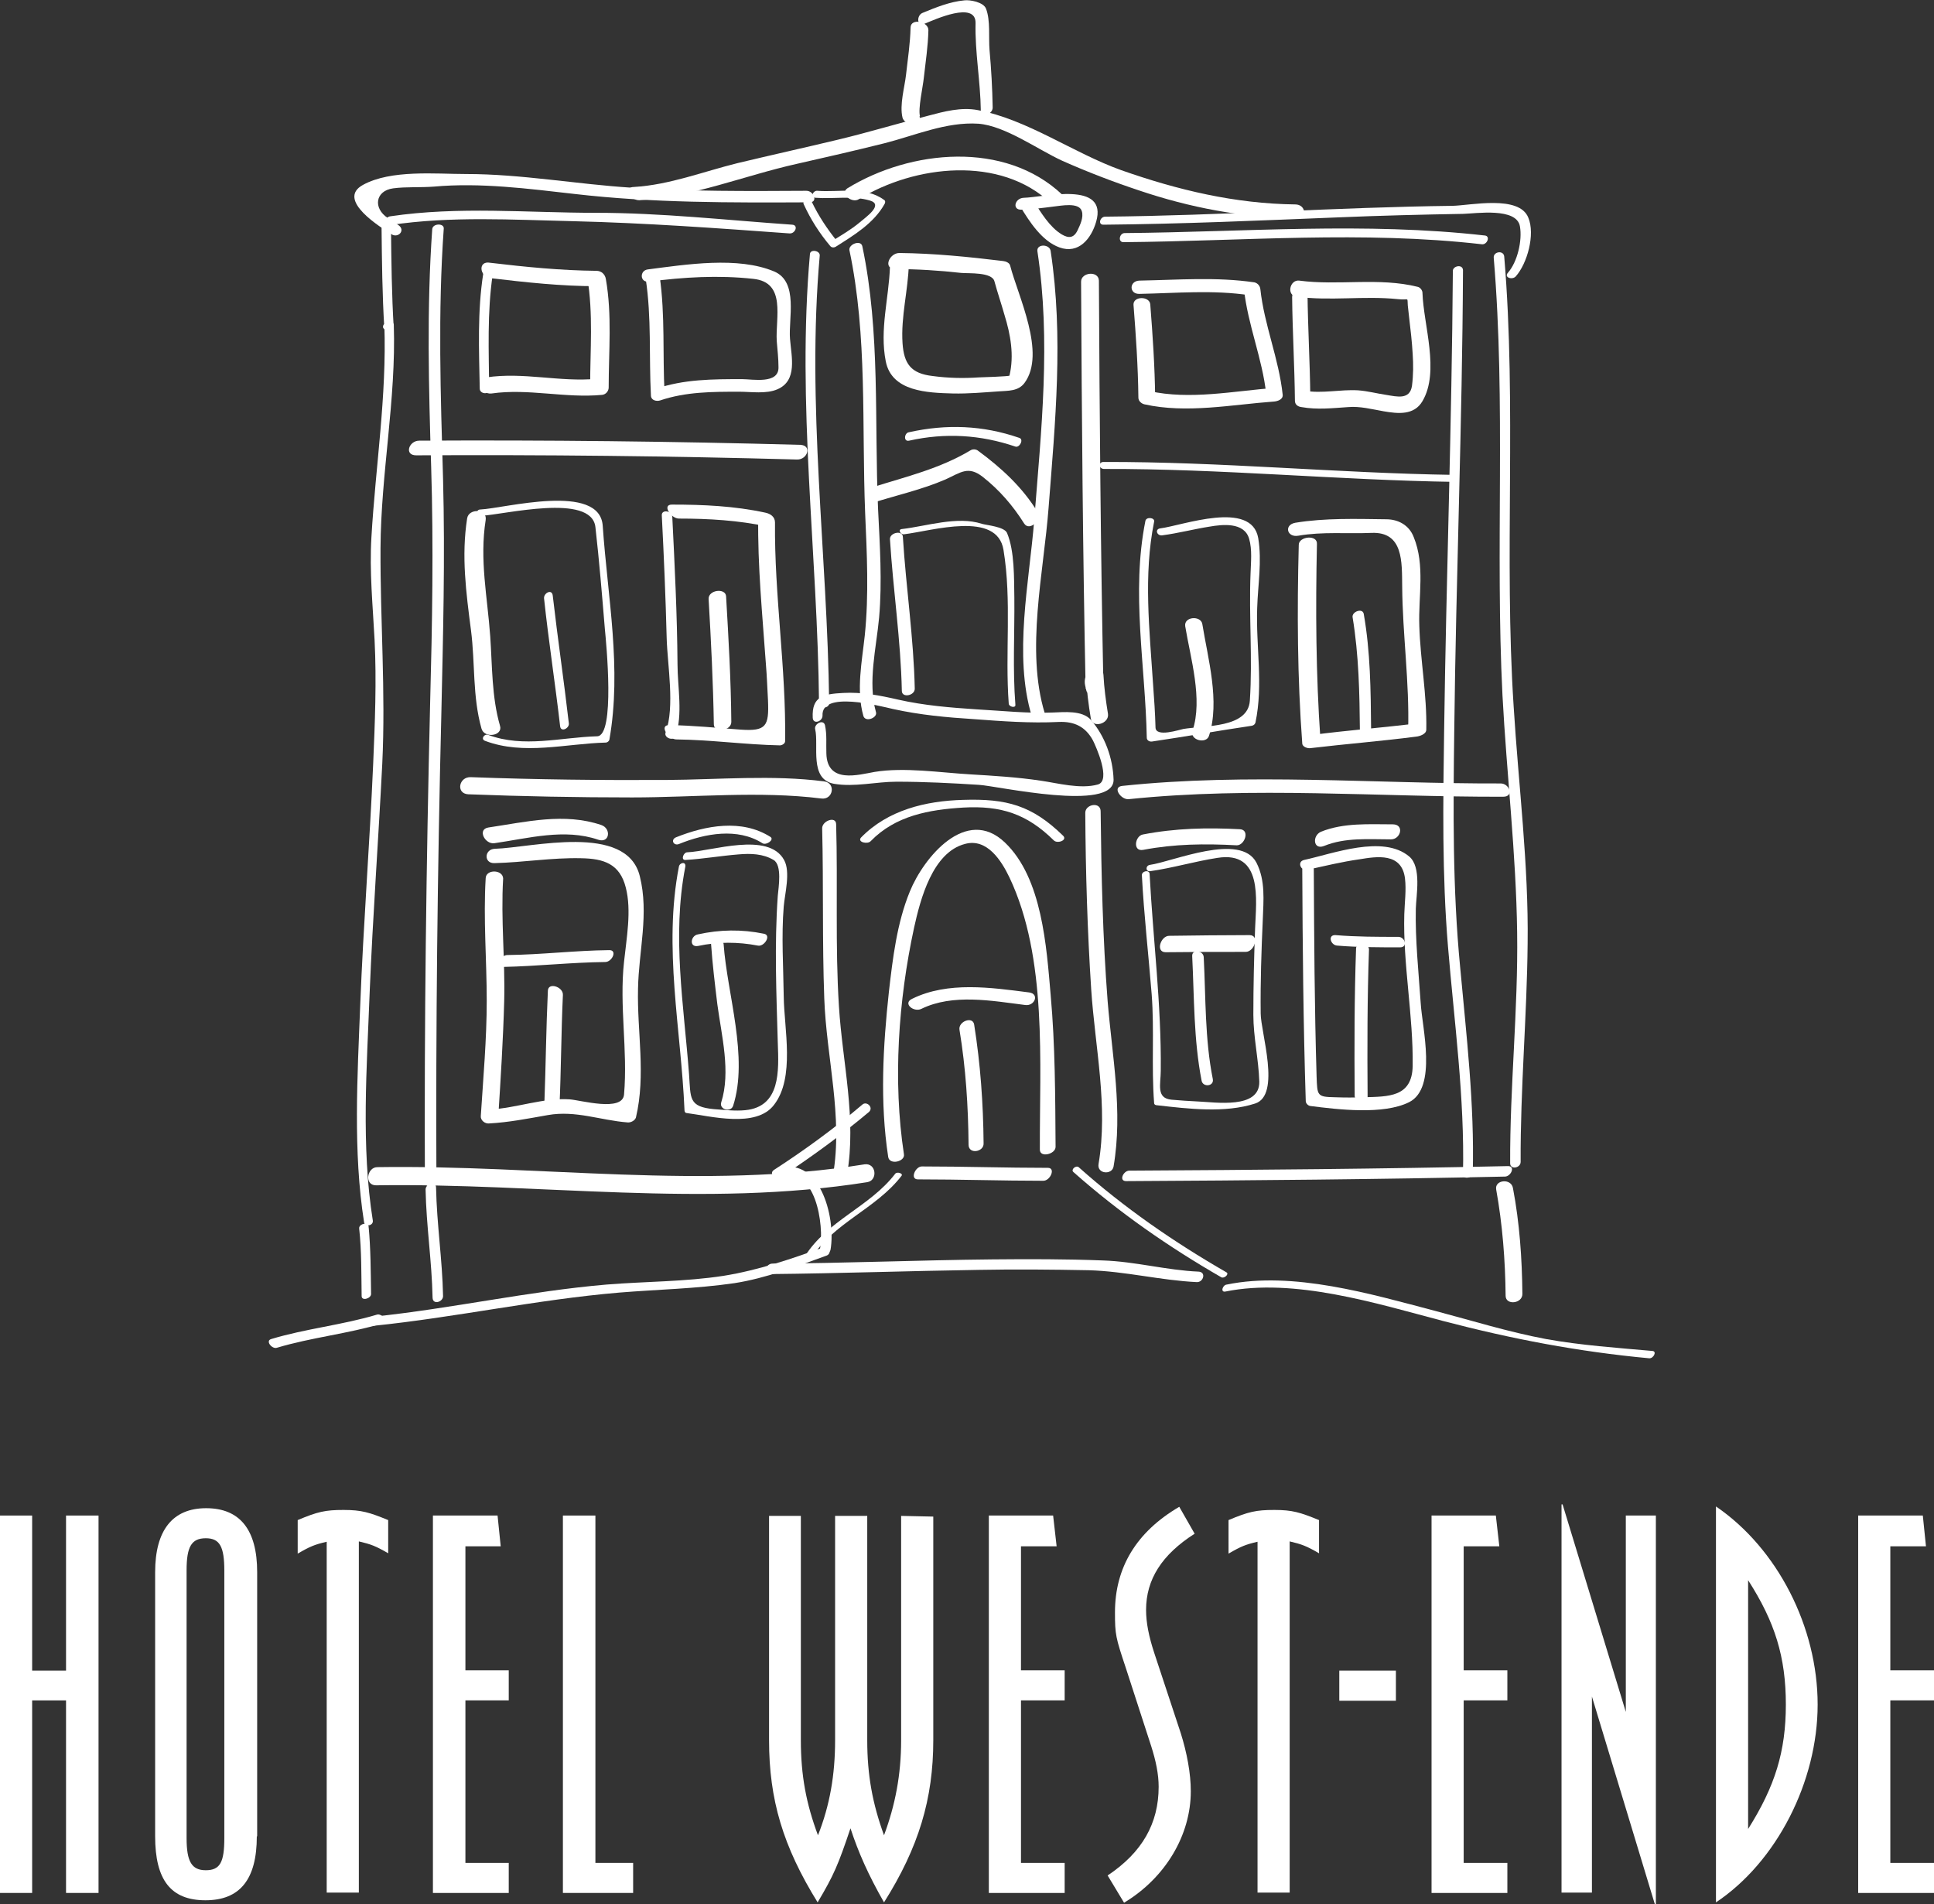 <?xml version="1.0" encoding="utf-8"?>
<!-- Generator: Adobe Illustrator 26.2.1, SVG Export Plug-In . SVG Version: 6.00 Build 0)  -->
<svg version="1.1" id="Laag_1" xmlns="http://www.w3.org/2000/svg" xmlns:xlink="http://www.w3.org/1999/xlink" x="0px" y="0px"
	 viewBox="0 0 553.5 544.9" style="enable-background:new 0 0 553.5 544.9;" xml:space="preserve">
<rect x="0" y="0" width="553.5" height="544.9" fill="#333333" stroke="none"/>
<style type="text/css">
	.st0{fill:#fff;}
</style>
<g>
	<polygon class="st0" points="18.9,433.7 18.9,478.1 9.2,478.1 9.2,433.7 0,433.7 0,541.7 9.2,541.7 9.2,486.6 18.9,486.6 18.9,541.7 
		28.2,541.7 28.2,433.7 	"/>
	<path class="st0" d="M73.5,525.5c0,12.3-4.8,18.3-14.7,18.3c-9.9,0-14.4-5.8-14.4-18.3v-75.6c0-12,5-18.3,14.6-18.3c9.6,0,14.6,6.1,14.6,18.3
		V525.5z M58.9,440.2c-4.1,0-5.5,2.4-5.5,9.2V526c0,6.8,1.5,9.2,5.5,9.2c4.1,0,5.3-2.3,5.3-9.2v-76.5
		C64.2,442.6,62.9,440.2,58.9,440.2"/>
	<path class="st0" d="M102.7,541.6h-9.2V441.2c-3.4,0.8-4.7,1.3-8.3,3.4V435c5.7-2.4,7.9-2.9,13.1-2.9c5.2,0,7.4,0.7,12.8,2.9v9.5
		c-3.6-2.1-5-2.6-8.4-3.4V541.6z"/>
	<polygon class="st0" points="142.4,433.7 143.3,442.5 133.2,442.5 133.2,478 145.6,478 145.6,486.6 133.2,486.6 133.2,533.1 145.6,533.1 
		145.6,541.7 123.9,541.7 123.9,433.7 	"/>
	<polygon class="st0" points="170.4,433.7 170.4,533.1 181.2,533.1 181.2,541.7 161.1,541.7 161.1,433.7 	"/>
	<path class="st0" d="M234,544.4c-9.9-16-13.9-29.4-13.9-46.4v-64.2h9.1V498c0,10,1.5,18.1,4.9,27.2c3.4-8.6,4.9-17.3,4.9-27.2v-64.2h9.2V498
		c0,10,1.5,18.1,4.8,27.2c3.2-8.6,4.9-17.3,4.9-27.2v-64.2l9.2,0.2V498c0,16.8-4.2,30.7-14.1,46.4c-4.5-7.9-7.3-14.2-9.6-21.2
		C239.9,533.6,238.7,536.5,234,544.4"/>
	<polygon class="st0" points="301.4,433.7 302.4,442.5 292.2,442.5 292.2,478 304.7,478 304.7,486.6 292.2,486.6 292.2,533.1 304.7,533.1 
		304.7,541.7 283,541.7 283,433.7 	"/>
	<path class="st0" d="M341.9,438.9c-9.4,6-13.9,13.1-13.9,21.8c0,3.7,0.8,7.6,2.3,12.2l7.6,23c1.8,5.7,2.9,11.6,2.9,16.7
		c0,12.6-7.3,24.8-19.1,31.9l-4.7-7.8c9.9-6.6,14.6-14.9,14.6-25.4c0-3.6-0.8-7.4-2.1-11.5l-7.3-22.5c-2.9-8.7-3.1-9.5-3.1-15.9
		c0-12.8,6.1-23,18.4-30.2L341.9,438.9z"/>
	<path class="st0" d="M369.1,541.6h-9.2V441.2c-3.4,0.8-4.7,1.3-8.3,3.4V435c5.7-2.4,7.9-2.9,13.1-2.9c5.2,0,7.4,0.7,12.8,2.9v9.5
		c-3.6-2.1-5-2.6-8.4-3.4V541.6z"/>
	<rect class="st0" x="383.3" y="478.1" width="16.2" height="8.6"/>
	<polygon class="st0" points="428.1,433.7 429.1,442.5 418.9,442.5 418.9,478 431.4,478 431.4,486.6 418.9,486.6 418.9,533.1 431.4,533.1 
		431.4,541.7 409.7,541.7 409.7,433.7 	"/>
	<polygon class="st0" points="447.2,430.5 465.3,489.9 465.3,433.7 473.9,433.7 473.9,544.9 473.6,544.9 455.6,485.5 455.6,541.6 446.9,541.6 
		446.9,430.5 	"/>
	<path class="st0" d="M520.2,487.8c0,22-11.7,45-29.1,56.6V431.1C508.7,443.1,520.2,465.6,520.2,487.8 M511.1,487.8c0-13.6-3.1-23.6-10.8-35.6
		v71.2C508,511.2,511.1,501.2,511.1,487.8"/>
	<polygon class="st0" points="550.3,433.7 551.2,442.5 541,442.5 541,478 553.5,478 553.5,486.6 541,486.6 541,533.1 553.5,533.1 553.5,541.7 
		531.8,541.7 531.8,433.7 	"/>
</g>
<path class="st0" d="M138.3,78.3c-1.7,10.9-1.2,21.9-1,32.9c0,1.6,2.7,1.8,2.7,0.3c-0.1-11-0.6-22,1-32.9C141.3,77.1,138.6,76.8,138.3,78.3"/>
<path class="st0" d="M140.4,79.6c10.1,1.2,20.2,2.3,30.4,2.3c-0.9-0.8-1.8-1.6-2.7-2.4c1.7,10.3,0.8,20.6,0.8,31c0.7-0.7,1.3-1.4,1.9-2.1
	c-10.6,1-21-2-31.6-0.4c-3.5,0.5-1.5,5,1.5,4.6c10.5-1.5,21,1.4,31.6,0.4c1.1-0.1,1.9-1.1,1.9-2.1c0-10.4,1-20.7-0.8-31
	c-0.2-1.4-1.3-2.4-2.7-2.4c-10.2-0.1-20.3-1.1-30.4-2.3C136.7,74.5,137.2,79.2,140.4,79.6"/>
<path class="st0" d="M184.8,79.8c1.7,11.1,0.9,22.3,1.5,33.5c0.1,1.3,1.6,1.6,2.6,1.3c7.4-2.5,15-2.5,22.7-2.5c3.3,0,7.7,0.7,10.9-0.7
	c5.8-2.5,4-9.3,3.6-14.4c-0.5-5.7,2.5-16.3-4.5-19.3c-10.4-4.4-25.3-2-36.2-0.6c-2.4,0.3-2.3,3.8,0.3,3.5c9.9-1.3,19.9-1.9,29.9-0.8
	c9.5,1,6.3,11.1,6.7,17.8c0.2,2.5,0.5,5,0.5,7.5c0.1,4.9-7.4,3.4-10.4,3.4c-8.4,0-16.7,0-24.8,2.8c0.9,0.4,1.7,0.8,2.6,1.3
	c-0.6-11.2,0.2-22.3-1.4-33.5C188.4,76.8,184.5,77.6,184.8,79.8"/>
<path class="st0" d="M183,57.3c15.1-0.9,30.2-7.1,45-10.4c8.4-1.9,16.7-3.8,25.1-5.9c8.7-2.2,17.7-6.2,26.9-5.6c7.7,0.6,17,7.4,24,10.6
	c7.2,3.2,14.5,6,22,8.5c14.5,4.9,29.6,7.8,44.9,7.9c3.4,0,2.8-3.9-0.2-3.9c-17.2-0.2-33.6-4.1-49.8-9.8
	c-13.7-4.9-26.8-14.5-41.1-17.2c-4.7-0.9-9.6,0.4-14.1,1.6c-8.7,2.2-17.2,4.8-26,6.9c-9.6,2.3-19.1,4.4-28.7,6.7
	c-9.7,2.4-19.4,6.2-29.5,6.8C178.2,53.5,180.4,57.4,183,57.3"/>
<path class="st0" d="M260.6,7.9c-0.1,4.5-0.8,9-1.3,13.5c-0.4,3.6-1.9,8.6-1,12.3c0.3,1,1.5,1.8,2.5,1.9h0c3.4,0.2,3.1-4,0-4.2c0,0,0,0,0,0
	c0.8,0.6,1.7,1.3,2.5,1.9c-0.6-2.2,0.8-8.2,1.1-11.1c0.5-4.5,1.2-9,1.3-13.5C265.8,6.1,260.6,5.1,260.6,7.9"/>
<path class="st0" d="M264.6,6.8c2.9-1.2,14.7-6.6,14.6-0.2c-0.2,8.3,1.4,16.7,1.5,25c0.1,2.4,3.4,1.1,3.4-0.8c-0.1-5.5-0.4-11-0.9-16.5
	c-0.3-3.6,0.3-8.4-1-11.8c-0.7-1.9-4.6-2.6-6.2-2.4c-4.2,0.4-8.1,2-12,3.6C262.3,4.4,262.3,7.7,264.6,6.8"/>
<path class="st0" d="M245.8,57c16-9.8,40.5-12.6,55,1.2c1.9,1.8,5.4-0.4,3.2-2.5c-16.4-15.5-43.4-12.9-61.5-1.8C240.3,55.4,243.8,58.3,245.8,57"
	/>
<path class="st0" d="M233.4,56.6c5.2,0.4,10.6-0.7,15.6,0.8c4,1.2-1.3,4.8-2.9,6.2c-2.5,2.1-5.3,3.7-8,5.4c0.5,0.1,1.1,0.1,1.6,0.2
	c-2.9-3.6-5.4-7.3-7.4-11.5c-0.5-1.2-2.8-0.4-2.3,0.7c2,4.4,4.5,8.3,7.6,12c0.4,0.5,1.1,0.5,1.6,0.2c5.2-3.3,10.9-6.7,14-12.3
	c0.2-0.4,0.2-0.9-0.2-1.1c-5.4-4-12.8-2.1-19.1-2.6C232.7,54.5,231.8,56.4,233.4,56.6"/>
<path class="st0" d="M292.3,60c3.1-0.1,6.2-0.5,9.3-0.9c2-0.2,7.2-1.3,8,1.3c0.6,1.8-0.5,4-1.2,5.5c-1.1,2.3-2.6,2.3-4.5,1.2
	c-3.5-2.1-6-6.3-8.1-9.6c-1.1-1.8-5-0.4-3.8,1.6c2.6,4.3,6.2,9.9,11.2,11.7c5.5,2,9.1-2.5,10.5-7.3c3.5-11.9-15.1-7-20.7-6.9
	C290.4,56.7,289.6,60.1,292.3,60"/>
<path class="st0" d="M231.8,72.7c-3.8,42.9,2.2,85.7,2.6,128.6c0,1.5,2.9,1.6,2.9-0.1c-0.5-42.7-6.5-85.3-2.7-128
	C234.8,71.7,231.9,71.2,231.8,72.7"/>
<path class="st0" d="M243.1,71.6c5.2,24.6,3.5,50.1,4.5,75.2c0.5,11.6,1.1,23.3-0.1,35c-0.8,7.5-2.5,15.7-0.4,23.1c0.6,1.9,4.1,0.5,3.6-1.1
	c-2.4-8.6,0.1-18.4,0.9-27.1c0.9-10.3,0.2-20.7-0.3-31c-1.1-25,0.7-50.5-4.5-75.2C246.4,68.5,242.8,69.9,243.1,71.6"/>
<path class="st0" d="M296.9,71.9c3.9,25.6,1.1,51.2-0.9,76.8c-1.4,17.8-6,38.8-0.7,56.3c0.6,2.1,4.4,1.5,3.7-0.9c-5.5-18-0.3-40.3,1.1-58.8
	c1.9-24.5,4.3-48.9,0.6-73.4C300.5,69.8,296.6,69.7,296.9,71.9"/>
<path class="st0" d="M309.4,80.6c0.2,38.8,0.5,77.7,1.3,116.5c1.7-0.3,3.3-0.5,5-0.8c0-0.9,0-1.7,0-2.6c-1.6-0.1-3.3-0.2-4.9-0.4
	c0.2,4.2,0.7,8.2,1.4,12.4c0.5,2.8,5.3,1.4,4.9-1.4c-0.6-3.7-1.1-7.4-1.3-11.2c-0.1-2.6-4.3-2.8-4.9-0.4c-0.6,2.3-0.6,2.5,0,4.9
	c0.6,2.5,5,1.7,4.9-0.8c-0.8-38.8-1.1-77.7-1.3-116.5C314.4,77.4,309.4,77.9,309.4,80.6"/>
<path class="st0" d="M315.9,64.3c22.4-0.2,44.8-1.2,67.2-2.1c11.9-0.5,23.8-0.8,35.7-1c3.6-0.1,15.3-1.9,16.2,3.6c0.7,4-0.7,10.1-3.4,13.2
	c-1.3,1.4,1.2,2.2,2.2,1.1c3.3-3.7,5.6-12,3.6-16.8c-2.6-6.6-16.6-3.5-21.7-3.4c-33.1,0.4-66.2,2.8-99.4,3.1
	C314.8,62,314.1,64.4,315.9,64.3"/>
<path class="st0" d="M230.8,54.6c-16.8,0.1-33.5,0.2-50.2-0.9c-15.7-1-31.4-3.9-47.2-3.9c-8.7,0-21.5-1.3-29.5,3.1c-7.9,4.3,5.3,12.3,8.1,14.1
	c1.9,1.3,4.2-1.1,2-2.6c-1-0.7-2-1.4-3-2c-4.3-2.8-3.6-7.8,1.5-8.5c3.8-0.5,7.8-0.2,11.7-0.5c13.3-1.2,27,0.6,40.2,2.1
	c22.4,2.6,44.8,2.5,67.3,2.4C234.2,57.9,232.9,54.6,230.8,54.6"/>
<path class="st0" d="M324.4,87.2c0.7,8.9,1.3,17.7,1.4,26.6c0,1,0.9,1.7,1.7,1.9c12.1,2.7,24.9,0.1,37.2-0.8c1-0.1,2.5-0.6,2.4-1.9
	c-1.1-10.4-5.3-20-6.4-30.3c-0.1-0.9-0.8-1.7-1.7-1.9c-10.9-1.6-21.9-0.7-32.9-0.5c-3,0.1-3,3.9,0,3.8c10.5-0.2,21.1-1.2,31.6,0.4
	c-0.6-0.6-1.2-1.3-1.7-1.9c1.1,10.4,5.3,20,6.4,30.3c0.8-0.6,1.6-1.3,2.4-1.9c-11.7,0.9-24.3,3.5-35.9,0.9c0.6,0.6,1.1,1.2,1.7,1.9
	c-0.1-8.9-0.7-17.8-1.4-26.7C329,84.7,324.3,84.7,324.4,87.2"/>
<path class="st0" d="M369.8,85c0.1,9.9,0.7,19.8,0.8,29.7c0,1.1,0.9,1.7,1.9,1.8c4.5,0.8,8.8,0.3,13.3,0c3.4-0.3,6.8,0.6,10.2,1.2
	c4.1,0.7,8.7,1.2,11.1-2.9c5-8.5,0.3-21.8,0-31c0-0.7-0.6-1.5-1.3-1.7c-11.2-2.8-22.7-0.3-34-1.8c-2.7-0.3-3.7,4.3-0.7,4.6
	c9.6,1.3,19.2-0.3,28.9,0.7c3.4,0.4,2.7-0.8,2.9,1.8c0.1,1.2,0.3,2.4,0.4,3.6c0.4,3.4,0.8,6.8,1,10.3c0.2,3,0.2,6-0.2,9.1
	c-0.6,4.1-4.3,3.1-7.4,2.6c-2.7-0.4-5.3-1.1-8-1.3c-5.2-0.3-10.2,1-15.5,0.1c0.6,0.6,1.2,1.2,1.8,1.8c-0.1-9.9-0.7-19.8-0.8-29.7
	C374.2,81,369.8,82.3,369.8,85"/>
<path class="st0" d="M427.5,73.8c3.5,41.7,0.4,83.4,2.5,125.2c1.2,22.6,3.9,45.2,4.2,67.9c0.3,22-2.1,44-2,66c0,1.9,3,1.4,3-0.4
	c-0.1-20.9,1.8-41.6,2-62.5c0.3-22.6-2.6-45.2-4-67.8c-2.8-42.9,0.9-85.9-2.7-128.8C430.3,71.5,427.3,72,427.5,73.8"/>
<path class="st0" d="M109.2,65c0.1,9.7,0.2,19.4,0.8,29.1c0.8-0.2,1.6-0.3,2.4-0.5c0-0.1,0-0.1,0-0.1c-0.8-0.2-1.6-0.4-2.4-0.6
	c0.7,20.5-2.5,40.4-3.7,60.8c-0.6,9.8,0.4,19.7,0.9,29.4c0.6,11.8,0.1,23.7-0.4,35.5c-1,23-2.8,45.9-3.7,68.9
	c-0.8,20.5-2.1,42,1.1,62.3c0.2,1.4,2.7,1,2.5-0.5c-3.4-21.3-1.7-43.9-0.9-65.4c0.9-21.8,2.5-43.5,3.6-65.3
	c1-20.7-0.6-41.1-0.5-61.7c0.1-21.4,4.5-42.5,3.8-64c0-1.2-1.7-1.5-2.4-0.6c-0.2,0.2-0.3,0.4-0.5,0.6c-0.2,0.3-0.3,0.8,0,1.1
	c0.2,0.2,0.3,0.4,0.5,0.6c0.6,0.8,2.5,0.8,2.4-0.5c-0.6-9.7-0.7-19.4-0.8-29.1C111.8,63.6,109.2,63.6,109.2,65"/>
<path class="st0" d="M111.7,64.4c17.4-2.6,34.9-1.5,52.4-1.1c20.7,0.5,41.2,2,61.9,3.5c1.6,0.1,2.6-2.4,0.7-2.5c-18.8-1.3-37.4-3.4-56.2-3.4
	c-19.6,0-39.2-1.9-58.8,1C110,62.1,109.9,64.7,111.7,64.4"/>
<path class="st0" d="M321.6,69.3c34.2-0.3,68.4-3.3,102.5,0.6c1.5,0.2,2.5-2.3,0.9-2.5c-34.3-3.9-68.7-1-103.2-0.7
	C320.3,66.8,319.9,69.4,321.6,69.3"/>
<path class="st0" d="M316,134.2c33.5-0.1,66.9,3.2,100.4,3.7c1.6,0,1.5-2-0.2-2c-33.5-0.5-66.9-3.8-100.4-3.7C314.3,132.2,314.4,134.2,316,134.2
	"/>
<path class="st0" d="M119.1,130.3c36.4-0.2,72.7,0.2,109,1.2c3,0.1,4.4-4.1,0.9-4.2c-36.3-1-72.7-1.4-109-1.2C117,126.1,115.6,130.3,119.1,130.3
	"/>
<path class="st0" d="M123.7,65.6c-1.6,22.7-1,45.4-0.3,68.1c0.7,22.6,0.3,45.1-0.3,67.6c-1.1,45.7-1.7,91.3-1.5,137c0,1.7,3.3,1.6,3.3-0.1
	c-0.2-44.5,0.3-89,1.4-133.5c0.5-22.6,1.1-45,0.5-67.6c-0.7-23.9-1.5-47.8,0.2-71.7C127.1,63.8,123.8,63.9,123.7,65.6"/>
<path class="st0" d="M415.8,77.5c-0.3,44-1.9,87.9-2.5,131.8c-0.3,20.5-0.6,41,1.1,61.5c1.8,21.7,4.8,43.3,4.3,65.1c-0.1,1.8,2.7,1.2,2.8-0.2
	c0.5-19.7-1.8-39.2-3.6-58.8c-2.2-22.6-2-45.2-1.7-67.8c0.5-43.9,2.3-87.9,2.5-131.8C418.6,75.5,415.8,76.1,415.8,77.5"/>
<path class="st0" d="M134,227.3c15.6,0.6,31.2,0.9,46.9,0.9c17.8,0,36.5-1.9,54.1,0.3c3.5,0.5,4.3-4.5,0.8-4.9c-14.7-1.9-30.1-0.5-45-0.4
	c-18.7,0.1-37.4-0.1-56-0.8C131.3,222.2,130.4,227.1,134,227.3"/>
<path class="st0" d="M233.3,208.7c1.1,4.6-1.8,14.3,5.4,15.6c5.9,1,12-0.6,17.9-0.6c7.9,0,15.7,0.4,23.6,0.9c5.2,0.3,38.7,7.9,38.5-1.5
	c-0.2-6.2-2.5-12.5-6.5-17.1c-2.5-2.8-7.7-2.2-10.9-2.1c-7.2,0.3-14.5-0.5-21.7-0.9c-7.6-0.5-15.1-1.1-22.6-2.8
	c-5.2-1.2-10.4-2.2-15.7-1.9c-5.7,0.3-9,1-8.7,7.1c0.1,2,2.8,1.1,2.8-0.6c-0.4-7.2,16.2-2.8,20.2-1.9c7.7,1.7,15.3,2.4,23.2,2.9
	c8,0.6,16.1,1.2,24.2,0.8c4.5-0.2,7.7,1.4,9.8,5.3c0.8,1.6,5.3,11.5,1.4,12.6c-5,1.4-11.5-0.4-16.4-1.1c-6.7-1-13.4-1.4-20.1-1.8
	c-8.6-0.5-18.9-2.1-27.4-0.7c-4.6,0.8-13.6,3.5-13.8-5.3c-0.1-2.8,0.2-5.3-0.4-8.1C235.6,205.7,232.9,207.2,233.3,208.7"/>
<path class="st0" d="M249.2,240.7c7.1-7.3,16.7-9,26.5-9.6c10.8-0.6,18.2,1.8,25.9,9.4c1,1,3.9,0,2.7-1.3c-9-8.8-16.3-10.7-28.7-10.3
	c-10.7,0.3-21.5,2.9-29.2,10.8C245.3,241,248.3,241.7,249.2,240.7"/>
<path class="st0" d="M258.7,330.3c-3.2-21-1.6-44,2.9-64.8c1.8-8.2,5.3-21.6,14.6-24c6.3-1.7,10.4,4.8,12.7,9.6c10.9,23,8.6,53.1,8.7,77.9
	c0,2.4,4.5,1.3,4.5-0.8c-0.1-14.5-0.1-28.9-1.4-43.4c-1.2-13.8-2.4-33.5-13.1-43.7c-11.1-10.6-23.3,4.4-27.2,14
	c-3.7,9-4.9,19.1-6,28.7c-1.7,15.7-2.6,31.6-0.2,47.3C254.6,333.5,259.1,332.4,258.7,330.3"/>
<path class="st0" d="M310.6,232.6c0.1,16.9,0.6,33.7,1.7,50.6c1.1,16.5,4.9,33.4,2.1,49.9c-0.5,2.9,3.9,3.2,4.3,0.7c2.7-15.8-0.4-31.5-1.7-47.3
	c-1.4-18.1-1.8-36.1-2-54.2C315.1,229.3,310.6,230.1,310.6,232.6"/>
<path class="st0" d="M235.3,237.1c0.4,16.2,0,32.4,0.6,48.6c0.6,16.9,5.4,33.8,2.5,50.6c-0.5,2.8,3.6,2.1,4-0.1c2.8-16.1-1.3-32.1-2.3-48.2
	c-1.1-17.3-0.3-34.7-0.8-52.1C239.3,233.4,235.2,234.9,235.3,237.1"/>
<path class="st0" d="M323,228.7c35.7-3.7,71.5-0.6,107.2-0.7c3.2,0,1.8-3.8-0.7-3.8c-36.1,0.1-72.3-3.1-108.3,0.7
	C318.2,225.2,320.8,228.9,323,228.7"/>
<path class="st0" d="M137.7,147.6c6.6-0.3,31.5-6.6,32.7,3.2c1.1,9.7,1.9,19.4,2.7,29.1c0.4,4.1,3,30.7-2.2,30.8c-10.5,0.3-21,3.4-31.2-0.4
	c-1.1-0.4-2.2,1.2-0.9,1.7c11.1,4.2,23.1,0.8,34.6,0.5c0.4,0,0.9-0.4,1-0.8c3.6-20.4-0.5-40.8-1.9-61.2c-0.8-12.5-28.2-5-35-4.7
	C136.1,145.8,136.4,147.6,137.7,147.6"/>
<path class="st0" d="M133.7,148.3c-1.7,10.8-0.3,21.3,1.1,32.1c1.2,9.3,0.4,18.9,3,28.1c0.8,2.9,6.2,2.1,5.3-0.8c-2.4-8.3-2.2-17.1-2.8-25.6
	c-0.8-11.3-3.1-21.9-1.3-33.3C139.5,145.6,134.2,145.4,133.7,148.3"/>
<path class="st0" d="M189.4,147.4c0.6,11.7,1.1,23.5,1.4,35.2c0.2,7.6,2.4,19.7-0.3,27c-0.6,1.5,2.2,2.6,2.8,1.1c2.2-6.1,0.6-14.2,0.6-20.6
	c-0.1-14.1-0.8-28.2-1.5-42.3C192.3,146.2,189.4,145.7,189.4,147.4"/>
<path class="st0" d="M194.3,148.4c8.5,0,17.1,0.5,25.4,2.3c-0.9-1-1.8-1.9-2.7-2.8c-0.2,14.1,1.2,28.1,2.2,42.2c0.3,3.5,0.4,7,0.6,10.4
	c0.3,7.3-0.5,8.8-7.8,8.3c-6.8-0.5-13.6-1.2-20.4-1.3c-3.1-0.1-0.4,4,1.9,4.1c9.9,0.1,19.8,1.5,29.7,1.7c0.6,0,1.5-0.5,1.5-1.2
	c0.3-20.9-3.1-41.7-2.9-62.6c0-1.6-1.3-2.5-2.8-2.8c-8.8-1.9-17.7-2.3-26.6-2.3C189.3,144.3,192,148.4,194.3,148.4"/>
<path class="st0" d="M327.8,149.1c-4.1,20.5,0,41.4,0.4,62c0,0.8,0.8,1.2,1.5,1.1c9.5-1.4,19-3.1,28.5-4.5c0.5-0.1,0.9-0.3,1.1-0.9
	c2.3-10.9,0.1-21.8,0.5-32.8c0.2-6.7,1.4-13.3,0.3-20c-1.9-11-21.7-3.6-28-2.8c-1.7,0.2-1,2.2,0.5,2c4.6-0.6,9.1-1.8,13.6-2.5
	c3.5-0.6,9.9-1.4,11.3,3.5c0.9,3.1,0.5,6.7,0.4,9.9c-0.5,12.1,0.6,24.3-0.2,36.4c-0.5,7.9-12.9,7.1-19,8.1c-1.1,0.2-7.9,2.5-8-0.4
	c-0.1-4.1-0.4-8.3-0.7-12.4c-1-15.5-2.8-31.1,0.3-46.5C330.6,148.1,328,147.8,327.8,149.1"/>
<path class="st0" d="M371.7,155.9c-0.5,19-0.4,38,1,56.9c0.1,1,1.6,1.4,2.3,1.3c10.1-1.2,20.3-2,30.3-3.3c1-0.1,2.9-0.7,2.9-2
	c0.2-10-1.7-19.8-2-29.7c-0.3-8.5,1.7-17.3-1.6-25.4c-1.3-3.4-4.4-5.1-7.9-5.1c-8.6-0.1-17.5-0.4-26,1c-3.3,0.6-2.4,4.3,0.9,3.7
	c6.9-1.2,13.9-0.5,20.9-0.8c9.2-0.4,8.7,8.4,8.8,15.3c0.1,13.7,2.1,27.5,1.7,41.2c1-0.7,2-1.4,2.9-2c-10.1,1.2-20.2,2-30.3,3.3
	c0.8,0.5,1.6,0.9,2.3,1.3c-1.3-18.6-1.4-37.3-1-55.9C377.1,152.9,371.7,153.5,371.7,155.9"/>
<path class="st0" d="M254.7,76.3c-0.3,9.1-3,18-1.2,27.1c1.7,8.7,12,9,19.2,9.2c4.4,0.1,8.7-0.3,13.1-0.6c2.7-0.2,5.6,0,7.4-2.4
	c6.3-8.5-1.9-25-4.1-33.6c-0.2-0.8-1.2-1.2-2-1.3c-9.9-1.2-19.8-2.2-29.7-2.3c-2.9,0-4.8,4.5-1.2,4.6c6.3,0,12.6,0.4,18.9,1.1
	c2.1,0.2,8.8-0.3,9.5,2.4c0.9,3.3,2,6.5,2.9,9.7c1.7,5.5,2.8,11.5,1.4,17.3c-0.1,0.2-8.1,0.5-8.8,0.5c-4.4,0.3-8.8,0.2-13.2-0.4
	c-6.2-0.7-8.2-3.5-8.6-9.4c-0.5-7.6,1.6-15.1,1.8-22.6C260.1,72.4,254.8,73.5,254.7,76.3"/>
<path class="st0" d="M260.2,126.1c10.3-2.3,20.4-1.7,30.4,1.7c1.2,0.4,2.5-2.1,1.1-2.5c-10.4-3.6-20.8-4-31.6-1.6
	C258.8,123.9,258.5,126.5,260.2,126.1"/>
<path class="st0" d="M249.7,143.9c7-2.2,14.2-3.8,20.9-6.7c4.4-2,6.5-4,10.7-0.7c4.7,3.7,8.6,8.2,11.8,13.3c1.5,2.4,5.2-1.1,3.9-3.2
	c-4.4-7.2-10.4-12.7-17.2-17.7c-0.6-0.4-1.5-0.4-2.1,0c-8.7,5.2-18.3,7.5-27.9,10.5C247.4,140.1,246.6,144.9,249.7,143.9"/>
<path class="st0" d="M254.7,154.3c0.9,14.5,3.1,28.9,3.4,43.4c0,2.1,3.7,1.4,3.7-0.6c-0.3-14.5-2.5-28.9-3.4-43.4
	C258.4,151.6,254.6,152.4,254.7,154.3"/>
<path class="st0" d="M258.7,152.9c8.2-1,26.7-6.8,28.5,4.5c2.4,14.6,0.4,29.4,1.5,44c0.1,0.9,2,1.3,1.9,0.3c-0.8-10.2-0.2-20.4-0.3-30.6
	c-0.1-5.6,0.1-13.4-2.1-18.6c-0.8-1.8-5.9-2.2-7.2-2.6c-7-2.3-15.9,0.7-22.9,1.5C256.9,151.5,257.7,153,258.7,152.9"/>
<path class="st0" d="M139,251.3c-0.7,11.7,0.3,23.4,0.3,35.1c0,10.9-1,22.1-1.7,33c-0.1,1.2,1.2,2.2,2.3,2.1c5.7-0.3,11.2-1.4,16.9-2.4
	c8-1.4,15,1.5,22.8,2.1c0.9,0.1,2.1-0.5,2.4-1.4c2.9-12.3,0.3-24.5,0.6-36.9c0.2-10.8,3.2-21.4,0.5-32.2c-3.8-15.3-31-8.1-41.5-7.8
	c-3,0.1-3.2,4.2-0.1,4.1c8.3-0.2,16.5-1.6,24.8-1.4c6.5,0.1,11.1,1.6,12.8,8.4c1.7,6.6,0.2,14.5-0.5,21.2c-1.4,12.7,1.1,25.3,0,38
	c-0.4,5.1-12.5,1.6-15.6,1.4c-7.5-0.5-15.2,2.5-22.7,2.9c0.8,0.7,1.6,1.4,2.3,2.1c0.7-11,1.4-22.1,1.7-33.1
	c0.3-11.7-1-23.4-0.3-35.1C143.9,248.8,139.1,248.7,139,251.3"/>
<path class="st0" d="M194.3,248c-4.5,23.2,0.6,46.4,1.6,69.7c0,0.3,0.1,0.7,0.5,0.8c7,0.9,20,4.4,25.1-2.3c6.1-7.8,2.9-21.9,2.8-31
	c-0.1-8.5-0.7-17.3,0-25.8c0.3-3.6,2-9.9,0.1-13.3c-4.5-8.2-20.7-2.5-27.7-2.2c-1.1,0-1.9,2.2-0.6,2.2c5.1-0.3,10.2-1.2,15.3-1.6
	c3.4-0.3,7-0.2,10,1.6c2.5,1.5,1.4,7.9,1.2,10.2c-1,14-0.4,28.1,0,42.2c0.3,8,0.8,18.2-9.3,19.2c-3,0.3-6-0.1-9-0.3
	c-7.3-0.7-6.6-3.1-7.1-10c-1.5-19.8-4.9-39.5-1.1-59.2C196.5,246.4,194.5,246.8,194.3,248"/>
<path class="st0" d="M326.8,250.5c0.6,11.4,1.9,22.7,2.8,34c0.8,10.4-0.1,20.7,0.7,31.1c0,0.5,0.4,0.7,0.9,0.7c8.9,1,19.3,2.3,28-0.5
	c7.5-2.4,1.6-20.4,1.6-25.8c-0.1-8.9,0.2-17.9,0.6-26.8c0.2-5.5,0.8-11.2-1.8-16.3c-4.5-8.8-24-0.3-30.5,0.6c-1.3,0.2-1.3,2,0.1,1.8
	c6.4-0.9,12.7-2.8,19.2-3.8c13.1-2.1,11.1,12,10.8,20.2c-0.3,8.2-0.5,16.5-0.5,24.7c0,6.4,1.5,12.7,1.7,19.1
	c0.2,8-12.6,5.9-17.7,5.7c-2.5-0.1-4.9-0.3-7.4-0.5c-4.5-0.4-3.1-4.4-3.1-8.3c0.2-18.9-2.2-37.5-3.2-56.4
	C328.8,248.8,326.7,249.3,326.8,250.5"/>
<path class="st0" d="M372.7,248.8c0.1,22.1,0.3,44.2,1,66.3c0,0.6,0.6,1.3,1.3,1.4c7.9,1,20.9,2.6,28.3-1.1c8.1-4.1,3.7-21.4,3.3-28.3
	c-0.6-8.9-1.6-18.2-1.4-27.1c0.1-3.8,1.7-11.9-1.9-14.9c-7.5-6.3-21.8-0.8-30.1,1c-2.1,0.5-0.9,3.3,1,2.8c5-1.1,9.9-2.3,14.9-3
	c4.9-0.8,12.1-2,13,5.5c0.4,3.3-0.1,6.9-0.2,10.2c-0.4,14.4,2.6,29,2.4,43.5c-0.2,8.9-6.9,8.7-14,8.9c-2.7,0.1-5.5,0.1-8.2,0
	c-5.2-0.1-5.1-0.4-5.3-6c-0.6-19.8-0.7-39.5-0.8-59.3C375.9,246.9,372.7,246.8,372.7,248.8"/>
<path class="st0" d="M327.2,243.2c8.9-1.7,17.7-1.8,26.7-1.3c2.3,0.1,3.9-4.4,1-4.6c-9.4-0.5-18.5-0.3-27.8,1.5
	C324.8,239.2,324.1,243.8,327.2,243.2"/>
<path class="st0" d="M378.9,242.1c6.1-2.5,12.8-1.9,19.2-1.9c2.8,0,3.9-4.3,0.5-4.3c-6.8,0-14-0.5-20.5,2.1C375.5,239.1,375.8,243.3,378.9,242.1
	"/>
<path class="st0" d="M194.4,241.5c7.4-3,16.7-4.7,23.8-0.2c1.1,0.7,3.5-1,2.3-1.8c-8.2-5.2-18.5-3.3-27,0.1C191.8,240.3,192.8,242.2,194.4,241.5
	"/>
<path class="st0" d="M141.5,241.3c9.7-1.4,20.1-4.3,29.7-1c3.3,1.1,3.8-3.2,0.9-4.2c-10.6-3.6-21.5-0.9-32.3,0.7
	C136.5,237.3,138.8,241.7,141.5,241.3"/>
<path class="st0" d="M155.7,171.2c1.3,12.2,3.2,24.4,4.6,36.6c0.2,1.9,2.7,0.6,2.5-0.8c-1.4-12.2-3.2-24.3-4.6-36.5
	C158,168.4,155.6,169.7,155.7,171.2"/>
<path class="st0" d="M202.8,171.4c0.7,12,1.3,24,1.5,35.9c0,2.5,5,1.9,5-0.7c-0.1-12-0.8-24-1.5-36C207.6,168.2,202.7,168.8,202.8,171.4"/>
<path class="st0" d="M339.2,179.2c1.5,9.1,5.1,20.9,2.1,29.9c-0.9,2.7,3.9,3.9,4.7,1.5c3.2-9.9-0.3-22.1-1.9-32
	C343.7,176.1,338.8,176.4,339.2,179.2"/>
<path class="st0" d="M387.1,176.6c1.8,10.9,2,21.8,2.1,32.8c0,1.7,3.2,0.8,3.2-0.9c-0.1-11-0.2-22-2.1-32.8C390,173.9,386.9,175,387.1,176.6"/>
<path class="st0" d="M388.1,271.4c-0.5,14.1-0.5,28.1-0.4,42.2c0,1.9,3.7,2.1,3.7,0.3c-0.1-14.1-0.1-28.1,0.4-42.2
	C391.8,269.9,388.1,269.6,388.1,271.4"/>
<path class="st0" d="M341.2,273.6c0.6,12,0.4,23.9,2.7,35.7c0.4,1.9,3.6,1.6,3.2-0.5c-2.3-11.5-2-23.2-2.6-34.9
	C344.4,272,341.1,271.5,341.2,273.6"/>
<path class="st0" d="M203.5,270.1c0.4,5.8,1.1,11.5,1.8,17.3c1.2,9,3.9,19.3,1.1,28.1c-0.6,2,2.7,2.9,3.4,1c4.5-13.9-1.7-32.1-2.7-46.3
	C206.9,268.3,203.4,268.1,203.5,270.1"/>
<path class="st0" d="M156.8,283.5c-0.5,10.7-0.6,21.5-1,32.2c-0.1,2.4,4.2,3.8,4.3,1.3c0.5-10.7,0.5-21.5,1-32.3
	C161.2,282.4,156.9,281,156.8,283.5"/>
<path class="st0" d="M144.1,276.7c9.7-0.2,19.4-1.3,29.1-1.4c2,0,3.6-3.5,1.1-3.4c-9.7,0.1-19.4,1.3-29.1,1.4
	C143.2,273.3,141.6,276.7,144.1,276.7"/>
<path class="st0" d="M199.8,270.7c5.6-1.2,11.4-1.2,17.1-0.1c1.8,0.4,4-3,1.7-3.4c-6.3-1.3-12.6-1.2-18.9,0.2
	C197.6,267.8,197.2,271.2,199.8,270.7"/>
<path class="st0" d="M333.6,272.5c7.6-0.1,15.3-0.1,22.9-0.1c2.5,0,4.1-4.8,1.1-4.8c-7.7,0-15.3,0.1-22.9,0.2
	C332.2,267.7,330.6,272.5,333.6,272.5"/>
<path class="st0" d="M382.7,270.6c6,0.5,12,0.5,18,0.5c2.3,0,1.4-3-0.5-3c-6,0-12,0-18-0.5C379.9,267.5,380.8,270.5,382.7,270.6"/>
<path class="st0" d="M107.6,339.2c46.9-0.7,94,6.5,140.6-0.9c3.1-0.5,2.6-5.6-0.8-5.1c-46.2,7.4-92.9,0.1-139.4,0.8
	C105,334,104.2,339.2,107.6,339.2"/>
<path class="st0" d="M106.9,379.4c23.5-2.4,46.7-7.5,70.3-9.5c11-0.9,22-1.1,33-2.7c9-1.4,17.8-4.8,26.4-7.9c1.5-0.6,0.9-3-0.8-2.4
	c-9.4,3.4-18.8,6.6-28.7,8.2c-11,1.7-22.3,1.6-33.5,2.5c-22.3,1.9-44.5,6.9-66.8,9.2C105.2,377,105.2,379.5,106.9,379.4"/>
<path class="st0" d="M322.3,338c36.1-0.2,72.3-0.5,108.4-1.3c1.7,0,3.1-3,0.9-3c-36.1,0.8-72.3,1.1-108.4,1.3C321.5,335,320.1,338,322.3,338"/>
<path class="st0" d="M246.8,316.1c-8,6.8-16.5,13-25.3,18.7c-1.5,1,0.3,2.7,1.6,2.2c10.4-3.9,12.8,13.8,11.6,20.3c-0.3,1.6,2.7,2,3,0.3
	c1.6-9.3-3.2-27.8-15.9-22.9c0.5,0.7,1,1.4,1.6,2.2c8.8-5.8,17.2-11.9,25.3-18.7C250.1,316.9,248,315,246.8,316.1"/>
<path class="st0" d="M256.2,335.9c-7.3,9.5-19.5,13.4-25.9,23.7c-0.5,0.9,1.4,1.4,1.8,0.6c6.4-10.3,18.6-14.2,25.9-23.7
	C258.6,335.8,256.7,335.2,256.2,335.9"/>
<path class="st0" d="M307.2,335.4c13.1,11.6,27.2,21.4,42.3,30.1c0.8,0.5,2.4-0.9,1.5-1.4c-15.1-8.7-29.3-18.5-42.3-30.1
	C307.9,333.4,306.4,334.7,307.2,335.4"/>
<path class="st0" d="M220.5,364.6c19.9-0.2,39.7-0.9,59.6-1.2c10.5-0.2,21-0.1,31.5,0.1c10.5,0.3,20.5,2.9,30.9,3.4c1.9,0.1,2.8-2.9,0.5-3
	c-9.2-0.4-18.1-2.9-27.4-3.2c-10.5-0.4-21-0.4-31.5-0.3c-21,0.2-42.1,1.1-63.1,1.2C219.1,361.7,218.2,364.6,220.5,364.6"/>
<path class="st0" d="M262.7,337.5c12,0,24,0.4,35.9,0.4c2,0,3.6-3.7,1.3-3.7c-12,0-24-0.4-36-0.4C262,333.7,260.3,337.5,262.7,337.5"/>
<path class="st0" d="M263.7,288.7c9-4.4,20.2-2.3,29.7-1.1c2.7,0.4,4.2-3.2,1.1-3.6c-10.9-1.4-23.2-3.2-33.4,1.8
	C258.2,287.1,261.5,289.8,263.7,288.7"/>
<path class="st0" d="M274.6,294.7c1.8,10.9,2.5,21.9,2.6,32.9c0,2.8,4.4,2.1,4.3-0.4c-0.1-11.4-0.9-22.7-2.7-34
	C278.4,290.7,274.2,292.3,274.6,294.7"/>
<path class="st0" d="M350.7,369.6c19.7-4,43.2,3.4,62.2,8.4c19.9,5.2,38.7,8.8,59.1,10.7c1.2,0.1,2.3-2,0.9-2.1c-10.1-0.9-20.4-1.6-30.4-3.4
	c-10.7-2-21.3-5.3-31.9-8.1c-18.3-4.8-40.5-11.4-59.5-7.5C349.9,367.7,349.2,369.9,350.7,369.6"/>
<path class="st0" d="M428.2,340.4c1.8,10,2.6,20.2,2.7,30.4c0,2.8,4.8,2.3,4.8-0.5c-0.1-10.2-0.8-20.3-2.7-30.3
	C432.5,337.1,427.7,337.6,428.2,340.4"/>
<path class="st0" d="M105.5,351.1c0,0.1,0,0.1,0,0.2c-0.9,0.1-1.8,0.2-2.7,0.3c0.7,6.4,0.6,13,0.7,19.3c0,1.5,2.7,0.7,2.7-0.6
	c-0.1-6.4-0.1-13-0.7-19.3c-0.2-1.4-2.5-0.8-2.7,0.3c0,0.1,0,0.3,0,0.4C102.8,353.2,105.5,352.5,105.5,351.1"/>
<path class="st0" d="M121.8,340.4c0.2,10.4,1.8,20.6,2,31c0.1,2.1,3,1.2,3-0.5c-0.2-10.4-1.8-20.6-2-31C124.8,337.8,121.8,338.7,121.8,340.4"/>
<path class="st0" d="M107.9,376.2c-10,3-20.4,4-30.3,7c-1.7,0.5,0.2,2.9,1.6,2.5c10-3,20.4-4,30.3-7C111.2,378.2,109.3,375.8,107.9,376.2"/>
</svg>
